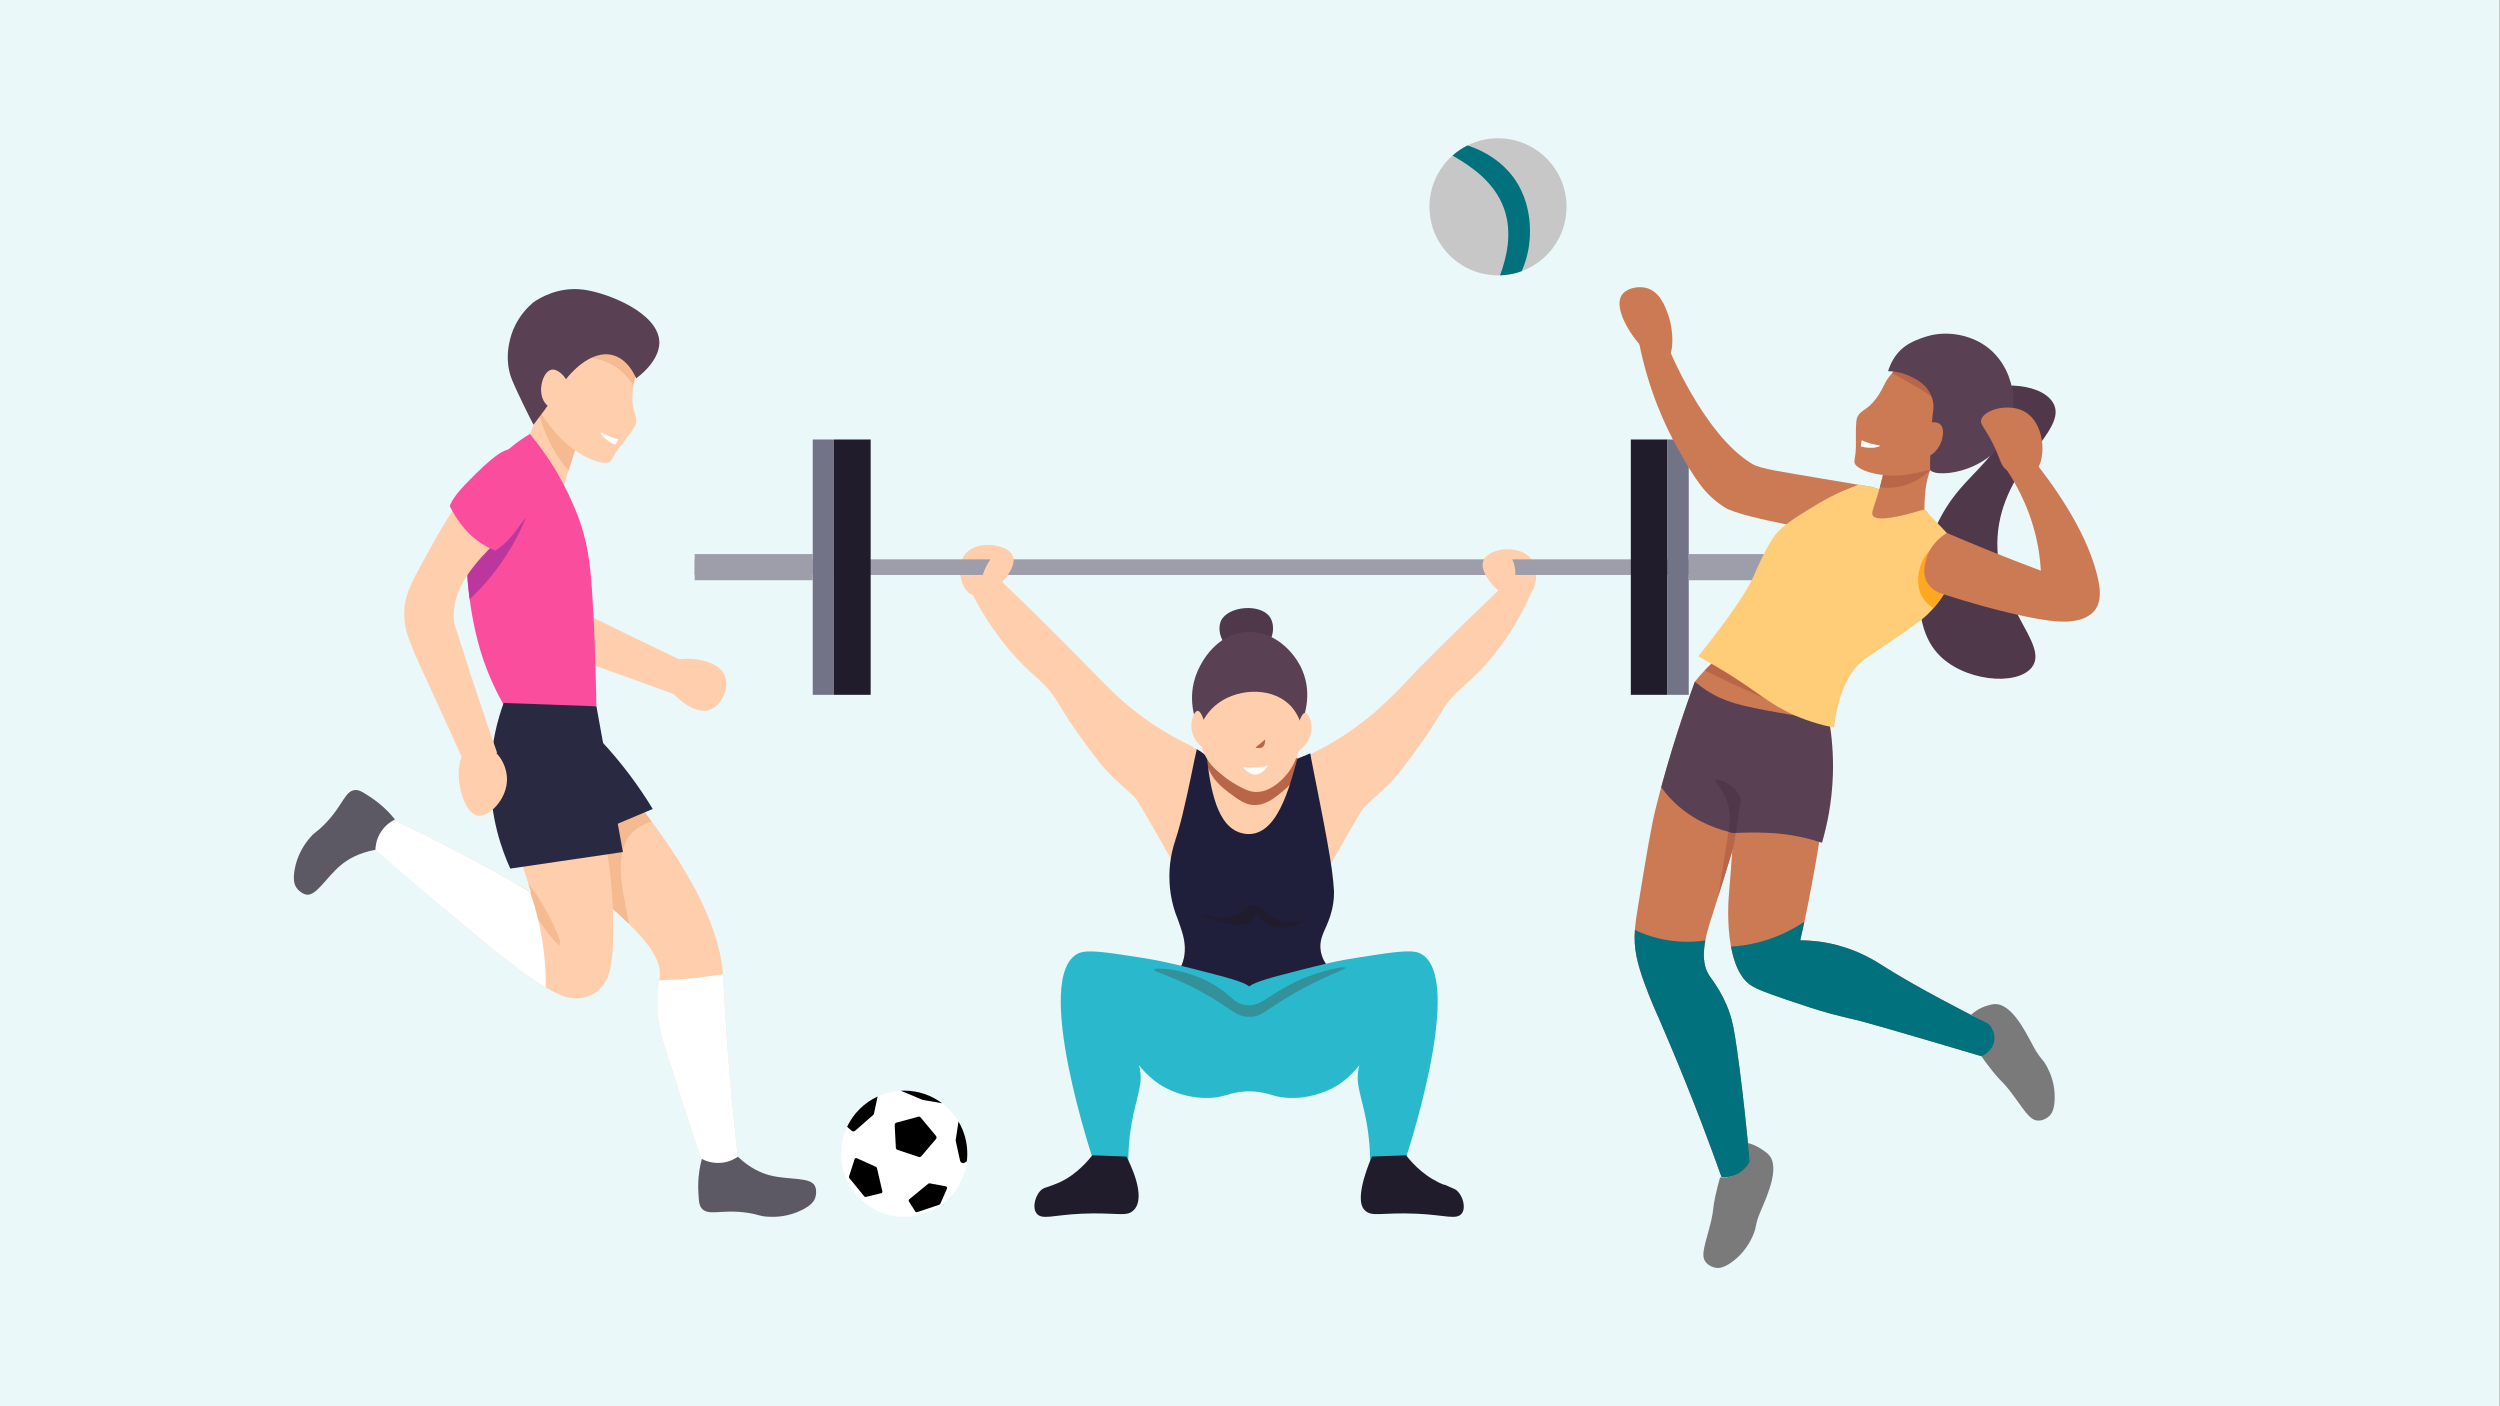 <?xml version="1.0" encoding="UTF-8"?>
<svg xmlns="http://www.w3.org/2000/svg" xmlns:xlink="http://www.w3.org/1999/xlink" id="Ebene_1" viewBox="0 0 1280 720">
  <rect x="0" y="0" width="1280" height="720" fill="#333333" stroke="none"/>
  <defs>
    <clipPath id="clippath">
      <rect width="1279.88" height="720" style="fill:none;"></rect>
    </clipPath>
  </defs>
  <g style="clip-path:url(#clippath);">
    <polygon points="-.12 0 -.12 720 1279.88 720 1279.88 0 -.12 0 -.12 0" style="fill:#eaf8fa;"></polygon>
  </g>
  <path d="M251.99,394.36c8.85,15.62,17.67,26.85,23.76,33.9,3.26,3.78,6.6,7.38,9.99,10.82,4.46,4.56,8.97,8.85,13.36,12.92,8.36,7.7,16.31,14.59,22.83,20.98,4.9,4.8,8.97,9.29,11.77,13.67,3.14,4.88,4.7,9.57,4.05,14.26-.03.29-.1.61-.15.98-.37,2.36-1.07,6.53-1.12,12.45-.07,9.36,3.53,20.44,3.53,20.44,3.27,10.06,10.09,31.95,19.64,60.88,3.36-.05,6.83-.05,10.41.05,2.81.07,5.54.17,8.23.32-1.39-11.45-3.38-29.36-5.17-51.39-1.92-24.05-2.58-40.53-2.8-44.4-.03-.53-.07-1.05-.12-1.59-1.44-17.25-9.75-42.01-36.56-78.1-1.39-1.88-2.83-3.78-4.32-5.73-1.43-1.83-2.88-3.7-4.41-5.6h-.02c-5.78-7.28-12.28-14.96-19.55-23.1-2.71-3.02-5.53-6.11-8.45-9.24-.39.15-.78.31-1.17.46-.14.05-.29.1-.42.17-14.45,5.6-28.85,11.21-43.3,16.84h0Z" style="fill:#ffcfad;"></path>
  <path d="M336.47,514.34c-.07,9.36,3.53,20.44,3.53,20.44,3.27,10.06,10.09,31.95,19.64,60.88,3.36-.05,6.83-.05,10.41.05,2.81.07,5.54.17,8.23.32-1.39-11.45-3.38-29.36-5.17-51.39-1.92-24.05-2.58-40.53-2.8-44.4-.03-.53-.07-1.05-.12-1.59-5.06.93-10.57,1.73-16.48,2.31-5.72.56-11.11.84-16.11.93-.28,1.62-1.06,3.63-1.12,12.45h0Z" style="fill:#fff;"></path>
  <path d="M382.76,620.96c5.82.86,5.69,1.74,10.64,2.01,3.16.18,10.11.2,17.46-3.59,4.87-2.52,5.99-4.68,6.41-5.76.73-1.87.84-4.29.09-6.1-.02-.12-.06-.21-.1-.28-2.26-4.72-13.24-2.98-22.9-5.43-4.15-1.05-10.08-3.43-16.58-9.56-1.37.95-4.15,2.6-8.04,3.06-5.06.6-8.94-1.16-10.41-1.93-1.02,3.88-2.18,9.89-1.77,17.14.09,1.59.17,2.9.28,3.99.19,1.81.51,2.99,1.22,3.93,3.41,4.51,10.03.5,23.71,2.52h0Z" style="fill:#5d5964;"></path>
  <path d="M245.09,262.14c2.14,12.34,5.69,23.89,6.86,27.64,5.11,16.52,6.89,25.02,13.56,32.22,5.85,6.32,11.69,8.99,28.35,14.97,3.96,1.42,8.52,3.04,13.84,4.94,8.13,2.9,21.05,7.53,37.34,13.52.4.16.8.3,1.2.45,1.54-5.63,3.07-11.24,4.61-16.85-1.02-.47-2.06-.97-3.16-1.48-11.96-5.66-28.58-13.64-48.78-23.76-.37-.18-.75-.37-1.12-.55-9.09-4.55-9.73-4.93-10.87-5.87-24.59-20.29-4.54-68.15-21.04-80.35-2.9,2.3-5.69,4.96-8.04,8.01-6.79,8.79-10.2,17.49-12.76,27.11h0Z" style="fill:#ffcfad;"></path>
  <polygon points="269.76 225.95 286.71 254.78 291.09 240.94 296.89 222.56 278.24 205.6 277.08 208.38 269.76 225.95 269.76 225.95" style="fill:#ffcfad;"></polygon>
  <path d="M275.75,210.78c.9,3.8,2.28,8.25,4.44,13.04,3.37,7.45,7.48,13.13,10.9,17.12l5.8-18.38-18.65-16.96c-.83,1.73-1.66,3.46-2.49,5.18h0Z" style="fill:#f5ba8f;"></path>
  <path d="M263.71,178.66c-1.08,9.62,2.09,18.26,4,20.18.15.13.91.84,1.85,1.95,1.09,1.3,2.03,2.72,3.53,5.03,1.51,2.35,3.44,5.34,5.75,8.51.01.01.02.03.03.05.33.47.68.95,1.03,1.43,2.01,2.7,4.25,5.46,6.7,8.02,1.26,1.33,2.56,2.61,3.94,3.78,3.2,2.77,6.55,4.93,9.66,6.47,2.24,1.11,4.35,1.9,6.18,2.37,1.19.3,2.26.48,3.18.5.87.04,1.6-.05,2.18-.26.4-.14.7-.33.94-.58.05-.06.18.1,1.72-2.81.48-.92,1.25-2.18,2.58-4.01.59-.78.71-.9,2.02-2.57,5.95-7.62,6.54-9.08,6.74-10.53.29-2.06-.37-3.42-.91-5.19-1.03-3.35-1.19-6.55-.98-9.36.23-3.48.99-6.37,1.25-8.23.25-1.75.24-4.02.02-6.59-.03-.33-.07-.66-.12-.99-.34-3.09-1.02-6.6-2.1-10.15-2.32-7.74-6.46-15.77-12.75-20.77-.48-.17-.92-.29-1.38-.42-1.04-.88-2.12-1.71-3.28-2.48,0,0-.01-.03-.04-.03-1.05-.48-2.14-.89-3.26-1.22-8.45-2.41-18.39.35-26.04,6.26-6.3,5.66-10.89,13.47-12.44,21.66h0Z" style="fill:#ffcfad;"></path>
  <path d="M315.04,227.65c-4.75-1.79-7.86-5.62-7.56-6.13.29-.51,3.76,2.38,9.13,3.33-.45.98-.98,1.92-1.57,2.8h0Z" style="fill:#fff;"></path>
  <path d="M292.93,182.82c.14,1,11.01-1.57,20.92,4.13,4.9,2.82,8.1,6.8,10.18,10.18.64-1.5.94-2.8,1.08-3.72,0,0,.31-1.83.1-5.47-.03-.54-.07-.92-.08-1.12-.03-.33-.07-.66-.12-.99-.34-3.09-1.02-6.6-2.1-10.15-23.92,4.53-30.08,6.39-29.97,7.15h0Z" style="fill:#f5ba8f;"></path>
  <path d="M273.15,217.47c1.69-2.23,3.39-4.49,5.09-6.78,3-4.05,5.9-8.08,8.71-12.06.64-1.23,1.66-2.98,3.16-4.89,1.19-1.51,12.13-15.07,23.74-11.87,7.42,2.04,10.99,9.78,11.87,11.87,11.91-9.02,11.93-17.05,11.87-18.66-.52-14.88-25.97-24.84-38-26.66-.22-.03-.54-.08-.96-.13-12.95-1.68-22.73,4.54-25.48,6.44-2.84,2.39-7.24,6.78-10.17,13.57-.92,2.12-5.09,12.49-1.7,23.74.79,2.63,2.73,6.86,6.78,15.26,2.05,4.26,3.83,7.76,5.09,10.17h0Z" style="fill:#594052;"></path>
  <path d="M291.16,197.01c-1.41-4.36-5.79-8.49-8.98-7.7-4.38,1.09-7.37,11.65-3,17.18,1.73,2.2,5.1,4.19,7.97,3.27,4.07-1.31,5.55-7.99,4.01-12.75h0Z" style="fill:#ffcfad;"></path>
  <path d="M238.99,286.65c.05,2.32.14,4.7.24,7.14,0,0,.19,5.21,1.24,13.06,1.27,9.57,3.78,23.01,8.72,35.67,3.97,10.17,8.45,18.32,12.09,24.2l44.09-5.09s-.15-9.01-.53-21.57c-.22-7.52-.52-16.89-.9-23.71-1.25-22.45-1.91-34.34-6.99-49.26,0,0-5.46-16.03-15.33-30.95-3.78-5.71-7.14-9.97-7.14-9.97-1.92-2.49-3.15-3.99-3.15-3.99,0,0-12.28,6.87-21.05,18.4-2.24,2.95-4.27,6.22-5.78,9.77-4.38,10.21-5.51,19.48-5.58,29.44-.03,2.24,0,4.53.07,6.87h0Z" style="fill:#fb4d9d;"></path>
  <path d="M299.09,451.99c8.36,7.7,16.31,14.59,22.83,20.98-1.58-12.12-9.5-35.68,2.1-46.91,2.88-2.78,6.48-4.33,9.6-5.51-1.39-1.88-2.83-3.78-4.32-5.73-1.42-1.83-2.88-3.7-4.41-5.6h-.02c-10.46,1.15-18.96,10.67-22.89,18.54-4.71,9.39-4.02,18.62-2.88,24.23h0Z" style="fill:#f5ba8f;"></path>
  <path d="M186.78,430.5c18.69,15.28,34,28.27,46.33,39.48,18.28,15.37,35.65,29.39,45.42,35.11.3.17.59.34.86.49,1.19.66,2.43,1.34,3.7,2.03,3.02,1.65,8.84,4.65,15.5,3.26,0,0,3.63-.73,6.78-3.02,8.04-5.85,9.01-17.67,8.48-39.38-.34-13.67-1.98-32.78-7.89-55.42-14.74,4.31-29.48,8.62-44.21,12.92,2.9,8.75,5.8,17.5,8.72,26.25.25.8.53,1.58.78,2.37.27.81.54,1.63.81,2.44-.24-.14-.48-.27-.71-.41-2.14-1.26-4.27-2.49-6.43-3.73-22.84-13.11-45.58-24.83-68.09-35.31-1.92,2.05-3.92,4.38-5.92,7-1.54,2.04-2.92,4-4.14,5.9h0Z" style="fill:#ffcfad;"></path>
  <path d="M295.19,376.88l.09.63,6.7,50.25c10.74-4.52,21.48-9.05,32.22-13.57-6.91-11.36-15.76-23.58-27.13-35.61-2.83-3-5.66-5.82-8.48-8.48-1.13,2.26-2.26,4.52-3.39,6.78h0Z" style="fill:#292942;"></path>
  <path d="M257.88,359.93c-3.1,8.5-6.65,21.38-6.78,37.31-.18,21.52,5.95,38.22,10.17,47.48,19.22-2.83,38.44-5.65,57.66-8.48-4.52-24.87-9.04-49.74-13.57-74.62-15.83-.56-31.66-1.13-47.49-1.7h0Z" style="fill:#292942;"></path>
  <path d="M264.92,452.89c1.63,3.15,3.44,6.43,4.83,8.78,6.58,11.24,15.55,22.89,16.96,22.05,1.02-.61-2-7.7-5.11-13.79-.58-1.1-1.14-2.17-1.68-3.17-1.48-2.7-3.07-5.31-4.66-7.75-1.61-2.46-3.24-4.76-4.8-6.8.53,1.61,1.07,3.21,1.59,4.82-2.12-1.27-4.49-2.66-7.14-4.14h0Z" style="fill:#f5ba8f;"></path>
  <path d="M338.85,341.64c2.93-6.37,28.28-6.46,32.42,4.64,2.23,5.96-1.78,14.89-7.68,17.09-10.95,4.07-27.7-15.31-24.74-21.72h0Z" style="fill:#ffcfad;"></path>
  <path d="M238.99,286.65c.05,2.32.14,4.7.24,7.14,0,0,.19,5.21,1.24,13.06,6.77-6.37,14.75-15.31,21.67-27.27,3-5.18,5.36-10.17,7.23-14.78-10.13,7.28-20.25,14.57-30.38,21.85h0Z" style="fill:#bc379d;"></path>
  <path d="M264.67,234.43c-17.08-4.01-39.98,38.21-44.09,45.79-8.25,15.22-13.08,22.43-13.57,32.22-.53,10.64,2.94,17.37,15.26,44.09,3.69,8.01,9.62,20.93,16.96,37.31,5.09-2.83,10.17-5.65,15.26-8.48-4.47-12.86-10.96-31.95-18.66-55.96-3.1-9.67-3.27-10.39-3.39-11.87-2.76-32.65,48.27-51.94,42.4-72.92-1.42-5.06-5.84-9.16-10.18-10.18h0Z" style="fill:#ffcfad;"></path>
  <path d="M247.71,381.97c7.07,1.39,11.82,9.7,11.87,16.96.08,10.43-9.53,19.88-15.26,18.66-8.3-1.78-13.73-27.07-5.09-33.92,3.33-2.64,7.86-1.82,8.48-1.7h0Z" style="fill:#ffcfad;"></path>
  <path d="M186.78,430.5c13.01,10.97,30.03,25.76,46.33,39.48,18.28,15.37,35.65,29.39,45.42,35.11.3.17.59.34.86.49.08-5.79-.19-12.3-1.07-19.37-1.45-11.63-4.16-21.59-6.97-29.57-2.14-1.26-4.27-2.49-6.43-3.73-22.84-13.11-45.58-24.83-68.09-35.31-1.92,2.05-3.92,4.38-5.92,7-1.54,2.04-2.92,4-4.14,5.9h0Z" style="fill:#fff;"></path>
  <path d="M166.14,422.11c-4.13,4.18-4.77,3.56-7.92,7.38-2.02,2.43-6.15,8.03-7.45,16.2-.85,5.42.23,7.6.85,8.57,1.07,1.7,2.96,3.22,4.86,3.69.1.05.2.07.29.09,5.15.97,10.24-8.91,17.93-15.25,3.31-2.72,8.73-6.09,17.52-7.7.05-1.66.36-4.88,2.29-8.29,2.51-4.44,6.23-6.51,7.72-7.25-2.52-3.12-6.69-7.61-12.77-11.58-1.34-.87-2.43-1.58-3.38-2.14-1.57-.91-2.71-1.35-3.89-1.35-5.66.08-6.35,7.79-16.06,17.62h0Z" style="fill:#5d5964;"></path>
  <path d="M272.02,232.71c7.64,5.73,5.74,18.04,5.59,18.92-.44,2.62-1.11,3.74-14.19,21.07-4.48,5.93-9.75,9.22-9.75,9.22,0,0-6.43-2.24-12.17-7.5-7.4-6.78-11.24-15.35-11.24-15.35,0,0,1.1-3.91,7.8-10.88,16.09-16.74,20.25-17.84,23.08-18.13,1.41-.15,6.6-.56,10.88,2.65h0Z" style="fill:#fb4d9d;"></path>
  <path d="M430.64,590.72c0,17.85,14.47,32.32,32.32,32.32,16.54,0,30.17-12.42,32.08-28.44.15-1.27.23-2.56.23-3.87,0-6.03-1.65-11.66-4.52-16.49h0c-2.17-3.65-5.03-6.83-8.41-9.36-5.4-4.06-12.11-6.46-19.39-6.46-.58,0-1.16.02-1.74.04-4.22.23-8.22,1.26-11.86,2.95-6.85,3.18-12.4,8.68-15.62,15.5-1.99,4.19-3.1,8.87-3.1,13.82h0Z" style="fill:#fff;"></path>
  <path d="M479.25,581.62l-7.87-9.48c-.3-.36-.77-.51-1.22-.39l-11.21,3.05c-.54.15-.9.64-.87,1.2l.6,11.65c.02.48.34.9.8,1.06l10.93,3.66c.46.15.96.01,1.27-.35l7.55-8.87c.37-.44.38-1.08,0-1.52h0Z"></path>
  <path d="M489.35,584.26l2.21,9.99c.24,1.08,1.47,1.59,2.4,1.01l1.07-.67c.15-1.27.23-2.56.23-3.87,0-6.03-1.65-11.66-4.52-16.49-.48,3.15-.94,6.3-1.42,9.45-.03.19-.02.39.02.58h0Z"></path>
  <path d="M461.21,558.45l11,4.62c.14.06.28.1.42.12l9.71,1.67c-5.4-4.06-12.11-6.46-19.39-6.46-.58,0-1.16.02-1.74.04h0Z"></path>
  <path d="M433.73,576.9l2.3,2.06c.51.45,1.27.46,1.78,0l9.23-8.06c.22-.19.37-.45.43-.73l1.87-8.77c-6.85,3.18-12.4,8.68-15.62,15.5h0Z"></path>
  <path d="M438.63,592.97l9.92,4.48c.22.1.38.3.44.53l2.78,12c.1.42-.16.83-.57.93l-7.9,1.92c-.29.07-.6-.03-.79-.26l-7.69-9.45c-.17-.21-.22-.48-.14-.73l2.9-8.94c.14-.44.64-.66,1.06-.47h0Z"></path>
  <path d="M484.16,607.38l-8.15-1.51c-.26-.05-.53.02-.73.19l-9.71,7.94c-.35.29-.43.79-.19,1.18l3.21,5.05c.22.35.65.5,1.05.37l11.26-3.78c.24-.08.44-.26.54-.49l3.39-7.71c.23-.53-.09-1.14-.66-1.25h0Z"></path>
  <path d="M688.03,505.87c-1.07,8.89-28.93,12.06-32.67,12.51-26.63,3.04-57.78-1.23-59.14-10.45-.66-4.73,7.16-6.58,9.75-16.67,2.06-8.11-.99-14.73-2.8-20.17,0,0-3.95-11.98-2.76-29.75.21-3.46.62-7.16,1.36-11.07v-.04c.16-1.19.41-2.43.7-3.66.66-3.09,1.65-6.17,2.92-9.22,3.13-7.7,7.94-15.14,13.58-21.4.21-.21.37-.41.58-.62.66-.7,1.32-1.4,1.98-2.06,2.63-2.63,5.43-4.98,8.23-7,7.7-5.39,15.84-8.07,22.8-6.34,2.55.66,4.9,1.89,6.96,3.58,1.73,1.36,3.25,3.05,4.69,4.98v.04c.29.33.54.66.74.99.74,1.07,1.44,2.18,2.06,3.38,1.93,3.42,3.58,7.28,5.02,11.36t.04.08c3.33,9.51,5.6,20.29,7.61,29.88.9,4.2,1.69,7.94,2.26,11.44.66,3.87,1.07,7.37,1.07,10.82.04,4.16-.53,8.19-1.93,12.51-2.43,7.45-6.01,11.36-4.86,18.07,1.77,10.54,12.51,13.13,11.81,18.81h0Z" style="fill:#ffcfad;"></path>
  <path d="M621.81,409.16c-1.65,6.58-4.36,12.14-7.28,16.75-6.34,9.96-13.79,15.23-14.12,15.43-.04,0-4.32-7.61-8.76-15.43-4.32-7.53-8.81-15.31-9.88-16.71-3-3.87-12.55-10.37-20.17-20.49-7.28-9.67-12.43-16.54-18.23-26.13-1.85-3.05-3.17-5.56-5.93-8.85-6.42-7.78-12.96-10.58-24.69-25.93-7.2-9.42-11.93-17.82-14.61-22.96l9.75-11.81s19.75,18.36,50.78,50.08c9.42,9.67,14.24,14.57,22.22,20.86,15.02,11.77,25.18,15.68,31.85,19.63,2.02,1.15,3.66,2.35,5.1,3.75,1.4,1.4,2.51,3.05,3.42,5.14.12.25.21.49.25.78,1.85,4.82,1.69,10.33.29,15.89h0Z" style="fill:#ffcfad;"></path>
  <path d="M783.91,303.73c-5.86,13.34-12.3,22.82-17.03,28.93-4.06,5.25-6.22,7.74-9.44,11.06-6.29,6.48-10.83,9.46-15.29,14.86-2.76,3.33-4.07,5.8-5.89,8.85-5.8,9.59-10.99,16.46-18.23,26.13-7.61,10.16-17.2,16.63-20.17,20.54-.82,1.11-3.79,6.09-7.08,11.81-5.27,9.18-11.52,20.29-11.56,20.29-.37-.21-10.21-7.16-16.91-20.29-1.81-3.5-3.37-7.49-4.49-11.89-1.4-5.56-1.56-11.07.29-15.88.04-.29.12-.54.25-.78.9-2.1,2.02-3.74,3.41-5.14,1.44-1.4,3.09-2.59,5.1-3.74,6.67-3.95,16.83-7.86,31.85-19.63,2.05-1.62,3.89-3.14,5.66-4.68,8.91-7.76,15.7-15.23,16.57-16.18,5.46-6.02,18.76-19.44,50.78-50.08,4.06,1.95,8.11,3.9,12.17,5.85h0Z" style="fill:#ffcfad;"></path>
  <path d="M667,392.9c-3.46,6.18-7.55,10.08-10.29,12.31-4.4,3.57-8.86,7.19-14.78,6.96-4.35-.17-7.3-2.34-12.87-6.43-6.41-4.72-8.75-8.92-9.51-10.41-1.32-2.58-2.85-5.87-1.69-7.98,1.15-2.1,4.53-1.36,11.89-1.07,2.84.16,6.3.21,10.41,0,8.56-.41,14.86-1.69,19.34-2.76,1.73,1.36,3.25,3.05,4.69,4.98v.04c.29.33.54.66.74.99.74,1.07,1.44,2.18,2.06,3.38h0Z" style="fill:#b86647;"></path>
  <path d="M688.02,505.84c-.95,7.82-22.72,11.23-30.41,12.22-1.03.12-1.81.25-2.26.29-1.23.16-2.51.29-3.79.37-7.08.62-14.36.74-21.23.41-3.38-.12-6.63-.41-9.71-.78-13.5-1.65-23.62-5.27-24.4-10.45-.37-2.72,2.06-4.49,4.65-7.41,1.4-1.56,2.84-3.46,3.95-5.97.16-.29.29-.62.41-.95.29-.74.53-1.52.74-2.35.21-.74.33-1.48.45-2.22.82-5.76-.74-10.74-2.22-15.02-.37-1.03-.7-1.98-1.03-2.92-1.77-4.24-3.91-10.82-4.36-19.1-.53-9.51,1.4-17.12,2.96-21.73v-.04c.82-2.47,1.69-5.39,2.63-9.01.33-1.32.66-2.59.99-3.87,3.7-15.14,5.76-27.12,7.37-33.74,2.02,1.15,3.66,2.35,5.1,3.74.29,2.59.66,5.52,1.11,8.6.66,4.32,1.52,8.93,2.84,13.21,2.3,7.74,6.01,14.53,12.39,16.95.86.33,3.99,1.48,7.82.7,7.7-1.61,12.76-10.04,16.38-19.47,2.22-5.64,3.87-11.65,5.27-16.71v-.04c.16-.7.37-1.4.54-2.06v-.04l6.67-2.72c.29,3.04,9.09,44.32,11.07,59.88.49,3.7.82,7.33,1.07,10.82.04,4.16-.53,8.19-1.93,12.51-.57,1.85-1.27,3.46-1.89,4.94-2.02,4.61-3.83,8.06-2.96,13.13.08.49.16.95.33,1.4.08.37.16.74.33,1.11.45,1.48,1.15,2.76,1.93,3.91,1.28,1.89,2.8,3.46,4.28,4.85,2.8,2.63,5.27,4.69,4.94,7.53h0Z" style="fill:#1f1f3b;"></path>
  <path d="M719.02,595.31c-5.84.25-11.69.49-17.53.74.04-3.29-.04-8.6-.86-15.1-1.4-11.44-4.08-18.64-5.1-24.86-.25-1.48-.41-2.88-.41-4.28v-.04c0-1.6.17-3.21.54-4.9.08-.45.21-.95.37-1.44-.45.58-.95,1.15-1.48,1.69-.82.99-1.73,1.97-2.76,2.92l-.04.04c-1.85,1.85-3.95,3.62-6.26,5.14-8.23,5.35-22.26,9.3-34.53,5.35-2.8-.91-5.64-1.48-8.52-1.69-.82-.08-1.61-.12-2.39-.12-3.99-.04-7.98.58-11.85,1.81-2.59.82-5.27,1.32-7.94,1.52h-.62c-8.07.45-16.13-1.69-22.26-4.82-1.4-.66-2.59-1.36-3.66-2.06-.7-.49-1.36-.99-2.02-1.48-.58-.37-1.15-.82-1.69-1.32-1.03-.86-1.69-1.48-1.69-1.48-1.93-1.77-3.66-3.66-5.19-5.51.21.66.37,1.32.49,1.98.99,4.86.04,9.3-1.4,15.02-1.19,4.86-2.76,10.7-3.7,18.52-.78,6.5-.86,11.81-.86,15.1-5.8-.25-11.65-.49-17.49-.74,0,0-32.3-95.56-8.03-107.2.08-.04.21-.08.29-.12,4.53-1.89,13.74-.49,31.81,2.34,3.7.58,7.04,1.19,10.33,1.85,5.27,1.07,10.41,2.39,16.87,3.99.86.25,1.77.45,2.68.7,1.77.45,3.46.87,5.02,1.28,4.69,1.19,8.52,2.22,11.61,3.17,4.28,1.28,7.12,2.43,8.85,3.7,1.69-1.24,4.45-2.35,8.6-3.62,4.12-1.27,9.63-2.67,16.83-4.53,2.63-.66,5.06-1.27,7.32-1.85,6.05-1.52,11.07-2.67,16.71-3.7,1.89-.33,3.83-.66,5.89-.99,17.61-2.76,26.83-4.2,31.48-2.47h.04c.21.08.37.17.58.25,24.28,11.65-8.02,107.2-8.02,107.2h0Z" style="fill:#29b8cc;"></path>
  <path d="M646.87,405.01c-2.2.58-4.23.47-4.23.47-2.22-.12-3.92-.79-5.78-1.67-5.36-2.53-8.9-5.27-8.9-5.27-3.23-2.5-7.1-5.37-9.8-9.72-4.33-7.02-4.28-14.12-4.17-20.08.17-8.25.33-17.11,5.77-24.03,8.76-11.17,27.74-13.03,38.76-9,3.48,1.26,6.18,3.11,7.48,5.43,1.54,2.69.49,5.04.04,11.97-.14,2.15-.1,4.7-.1,9.79,0,9.18.46,9.5.29,12.81-.2,4.13-1.15,12.51-6.72,19.88-3.96,5.24-8.97,8.47-12.64,9.43h0Z" style="fill:#ffcfad;"></path>
  <path d="M636.42,392.8s2.57.45,7.05.08c3.76-.31,5.73-.83,5.73-.83,0,0-2.51,4.34-6.26,4.52-3.65.17-6.53-3.77-6.53-3.77h0Z" style="fill:#fff;"></path>
  <path d="M647.73,378.62s.3,2.97-1.51,4.06c-1.29.78-3.42.06-3.42.06l4.92-4.12h0Z" style="fill:#b86647;"></path>
  <path d="M637.44,331.63c-6.43.36-7.11.3-8-.15-4.14-2.09-6.36-9.21-4.26-13.67,3.57-7.58,20.25-8.97,25.04-1.83,2.81,4.2,1.71,11.62-2.09,14.35-.77.55-1.49.79-10.69,1.3h0Z" style="fill:#4f384a;"></path>
  <path d="M666.1,370.7c-.82-2.63-2.56-6.9-6.44-10.42-9.77-8.84-27.38-7.75-37.61,1.09-4.74,4.1-6.99,9.07-8.06,12.18-1.41-3.02-6.06-13.86-2.14-26.37,3.02-9.64,11.97-22.91,26.59-23.65,13.39-.68,23.87,9.54,28.2,19.33,5.86,13.26.43,25.74-.53,27.85h0Z" style="fill:#594052;"></path>
  <path d="M617.88,374.14c-.78-3.12-2.56-10.24-4.7-10.17-1.75.06-3.72,4.98-3.13,9.39.84,6.32,6.87,11.34,8.61,10.43,1.45-.75.19-5.76-.78-9.65h0Z" style="fill:#ffcfad;"></path>
  <path d="M663.56,375.19c.78-3.12,2.56-10.24,4.7-10.17,1.75.05,3.72,4.98,3.13,9.39-.84,6.32-6.87,11.34-8.61,10.43-1.45-.75-.19-5.76.78-9.65h0Z" style="fill:#ffcfad;"></path>
  <path d="M576.73,592.15l-17.5-.64s-5.37,7.37-13.36,12.09c-3.26,1.92-6.54,3.04-6.54,3.04-3.86,1.54-4.45,1.34-5.64,2.18-3.5,2.48-5.32,9.1-3.09,12.28,2.67,3.8,8.56.94,23.22.32,16.19-.69,21.43,1.23,24.99-.6.75-.39,1.18-.75,1.73-1.31,6.68-6.81-2.28-24.42-3.82-27.36h0Z" style="fill:#211c2b;"></path>
  <path d="M702.43,592.15l17.5-.64s5.37,7.37,13.36,12.09c5.48,3.23,6.54,3.04,6.54,3.04,4.72,2.12,5.16,2.15,6.01,2.87,3.11,2.66,4.77,8.61,2.73,11.59-2.6,3.79-8.66.94-23.22.32-18.97-.81-22.9,1.97-26.72-1.91-5.92-6.01,3.82-27.36,3.82-27.36h0Z" style="fill:#211c2b;"></path>
  <path d="M510.64,300.17c-.33.29-.7.62-1.19.99-2.59,2.02-7.24,5.14-11.28,3.66-6.13-2.22-9.1-14.28-4.24-20.82,4.24-5.64,13.46-6.05,19.42-3.62,2.43.99,4.32,2.43,5.1,4.16,2.22,4.86-3.7,12.22-7.82,15.64h0Z" style="fill:#ffcfad;"></path>
  <path d="M779.91,307.13c-4.48,1.65-9.63-2.3-12.02-4.24-.21-.17-.37-.29-.49-.41-4.07-3.42-10.04-10.78-7.82-15.64,1.4-3.13,6.21-5.27,11.36-5.55,4.94-.29,10.25,1.15,13.17,5.02,4.9,6.54,1.89,18.56-4.2,20.82h0Z" style="fill:#ffcfad;"></path>
  <polygon points="925.09 294.39 355.67 294.39 355.67 286.38 925.09 286.38 925.09 294.39 925.09 294.39" style="fill:#9e9eab;"></polygon>
  <polygon points="445.78 355.75 427 355.75 427 225.02 445.78 225.02 445.78 355.75 445.78 355.75" style="fill:#211c2b;"></polygon>
  <polygon points="427 355.75 416.12 355.75 416.12 225.02 427 225.02 427 355.75 427 355.75" style="fill:#737387;"></polygon>
  <polygon points="834.98 355.75 853.76 355.75 853.76 225.02 834.98 225.02 834.98 355.75 834.98 355.75" style="fill:#211c2b;"></polygon>
  <polygon points="853.76 355.75 864.64 355.75 864.64 225.02 853.76 225.02 853.76 355.75 853.76 355.75" style="fill:#737387;"></polygon>
  <polygon points="416.12 297.08 355.67 297.08 355.67 283.69 416.12 283.69 416.12 297.08 416.12 297.08" style="fill:#9e9eab;"></polygon>
  <polygon points="925.09 297.08 864.64 297.08 864.64 283.69 925.09 283.69 925.09 297.08 925.09 297.08" style="fill:#9e9eab;"></polygon>
  <path d="M510.64,300.17c-.33.29-.7.62-1.19.99-3.47,2.04-5.07,1.94-5.89,1.35-2.78-1.99-.38-12.55,6.01-19.05,1.4-1.42,2.76-2.42,3.79-3.09,2.43.99,4.32,2.43,5.1,4.16,2.22,4.86-3.7,12.22-7.82,15.64h0Z" style="fill:#ffcfad;"></path>
  <path d="M773.99,299.31c-1.4,1.81-3.58,3.05-6.09,3.58-.21-.17-.37-.29-.49-.41-4.07-3.42-10.04-10.78-7.82-15.64,1.4-3.13,6.21-5.27,11.36-5.55,4.57,4.82,6.71,13.25,3.05,18.02h0Z" style="fill:#ffcfad;"></path>
  <path d="M590.85,496.52c-.31,1.05,9.01,2.97,24,11.13,15.78,8.59,17.63,13.1,25.1,12.97,6.27-.11,7.6-3.34,21.85-11.58,16.26-9.4,27.45-12.68,27.13-13.56-.33-.91-12.68,1.12-25.73,7.3-14.22,6.73-17.35,12.75-25.33,11.82-6.37-.74-6.99-4.87-16.41-10.43-14.44-8.53-30.21-8.99-30.6-7.65h0Z" style="fill:#339199;"></path>
  <path d="M616.23,468.7c-.26,1.1,21.21,8.32,24.69,2.78.72-1.14.66-2.8,1.74-3.13,1.59-.48,3.19,2.7,5.56,4.52,6.43,4.94,18.55,0,18.43-1.04-.1-.86-8.22,2.11-15.65-2.43-4.49-2.74-5.52-6.27-9.04-6.26-2.94,0-3.94,2.46-7.3,4.52-8.18,5.01-18.26.28-18.43,1.04h0Z" style="fill:#211c2b;"></path>
  <path d="M1014.14,202.13c2.55-6.34,30.01-7.52,37,4.05,8.53,14.11-26.15,31.95-28.39,68.71-2.14,34.99,26.79,54.7,17.58,66.73-7.63,9.96-35.75,7.21-48.54-7.35-16.05-18.26-8.83-56.03,7.52-78.62,11-15.19,26.65-24.02,24.1-36.88-1.79-9.03-10.86-12.67-9.27-16.63h0Z" style="fill:#4f384a;"></path>
  <path d="M839.22,175.6c4.97,24.69,13.51,42.9,20.04,54.46,8.56,15.15,13.52,23.33,24,29.86,4.44,2.76,19.05,6.1,31.25,8.55,4.66.92,8.96,1.72,12.23,2.31,3.76.66,6.15,1.06,6.15,1.06,0,0,2.8.45,6.6.8,2.68.25,5.91.44,8.91.37,3.09-.08,8.58-.53,15.09-1.83,7.78-1.58,18.06-4.85,23.75-8.32l-1.94-2.04c-4.42-2.5-9.6-5.1-15.5-7.47-4-1.61-7.82-2.93-11.4-4.01-2.17-.36-4.46-.74-6.91-1.15-5.35-.88-11.36-1.88-18.07-3.05-20.93-3.62-31.77-4.93-36.28-7.62-24.99-14.9-43.21-60.2-43.21-60.2l-14.71-1.74h0Z" style="fill:#cc7a54;"></path>
  <path d="M886.28,484.68c1.42,7.69,4.13,15.15,9.26,19.13.26.22.55.42.55.42,1.61,1.15,5.18,3.11,18.64,7.63,8.78,2.96,14.78,4.98,21.47,6.84,4.13,1.14,7.64,1.99,10.01,2.55,1.6.37,2.81.63,2.96.66,3.86.84,21.8,5.95,65.26,18.85.24-.09,5.39-1.95,6.51-7.39,1.1-5.26-2.62-8.97-2.86-9.18-25.65-12.94-42.42-22.35-53.96-29.67-3.65-2.31-11.55-7.44-23.26-10.55-7.81-2.07-14.54-2.51-19.12-2.54.63-2.76,1.34-5.95,2.11-9.55,1.18-5.52,2.5-11.97,3.81-19.14.72-3.91,1.47-7.98,2.21-12.24,2.09-12.01,4.14-25.6,5.41-41.88.6-7.59,1.19-17.59,1.29-29.42,0-1.61.02-3.24,0-4.9-14.36-8.35-28.74-16.71-43.12-25.06-.43,6.01-.85,11.85-1.24,17.54-2.02,28.88-3.58,53.69-4.94,73.48-.77,11.43-1.48,21.18-2.17,29.11,0,0-1.12,12.93,1.15,25.3h0Z" style="fill:#cc7a54;"></path>
  <path d="M837.07,476.16c-.32,4.58-.14,8.74.81,13.48,1.68,8.36,5.81,18.44,8.07,23.99,1.25,3.06,1.37,3.07,4.13,9.48,3.12,7.23,7.72,18.02,13.11,31.41,2.99,7.43,5.71,14.4,8.15,20.77,4.25,11.15,7.65,20.5,10.11,27.41,1.4.11,4.45.13,7.78-1.51,4.02-1.99,5.95-5.19,6.61-6.38-.81-9.02-1.67-17.4-2.49-25.03-1.86-17.11-3.65-30.46-4.98-38.82-.84-5.31-2-11.91-5.79-19.49l-.15-.31c-3.09-6.11-5.93-9.7-7.1-11.43-2.67-3.92-3.38-8.78-2.75-14.53.12-1.18.3-2.41.55-3.68.61-3.25,1.56-6.75,2.78-10.47.76-2.38,2.09-6.55,3.78-11.9.81-2.59,1.7-5.47,2.66-8.55.94-3.09,1.96-6.39,3.01-9.83.77-2.51,1.54-5.07,2.33-7.7.24-.82.49-1.63.73-2.45,7.5-25.1,15.48-53.88,16.03-64.22.05-.49.19-2.5-.07-5.34-.1-1.12-.27-2.22-.49-3.27-.4-1.96-.97-3.77-1.64-5.46-2.71-6.77-7.1-11.35-8.78-13.07-1.75-1.79-4.43-4.23-8.18-6.53-1.45.98-3.09,2.18-4.85,3.59-2.37,1.88-4.98,4.16-7.61,6.91-1.7,1.74-3.4,3.67-5.06,5.8-8.75,24-15.29,45.78-19.92,64.35-2.47,9.88-4.61,22.85-8.88,48.8-.9,5.45-1.6,9.87-1.9,13.99h0Z" style="fill:#cc7a54;"></path>
  <path d="M879.69,459.14c.71-2.7,1.59-5.56,2.66-8.55.94-3.09,1.96-6.39,3.01-9.83.77-2.51,1.54-5.07,2.33-7.7.58-3.85,1.18-7.67,1.76-11.52-1.28.11-2.54.23-3.82.34-1.98,12.42-3.95,24.84-5.94,37.27h0Z" style="fill:#b86647;"></path>
  <path d="M850.53,403.05c1.48,2.06,3.2,4.17,5.2,6.24,9.61,10,21.1,14.5,29.29,16.61.88.24,1.72.43,2.52.62.37-.03.85-.05,1.38-.07.63-.03,1.36-.07,2.16-.08,6.85-.23,12.57-.06,14.97.08,11.48.59,20.73,3.03,26.81,5.03,2.61-8.92,5.12-20.75,5.58-34.8.33-10.59-.58-19.89-1.85-27.46-7.14-1.13-16.03-2.57-26.24-4.4-18.75-3.33-27.45-5.32-36.78-11.45-2.56-1.69-4.52-3.27-5.8-4.33-3.97,10.84-7.84,22.24-11.51,34.2-2.05,6.74-3.96,13.33-5.72,19.82h0Z" style="fill:#594052;"></path>
  <path d="M872.83,343.23l12.29,6.03,18.78,8.52,15.28,6.95-16.92-12.41-21.82-16c-2.37,1.88-4.98,4.16-7.61,6.91h0Z" style="fill:#b86647;"></path>
  <path d="M869.47,336.03c2.15,1.17,5.56,3.05,9.69,5.48,18.41,10.82,23.77,16.72,35.15,22.56,5.5,2.82,13.68,6.27,24.65,8.43,2.76-21.56,9.98-30.89,16.26-35.38,2.91-2.09,18.53-12.36,27.06-18.66.43-.31.98-.72,1.69-1.3,2.34-1.89,4.35-3.93,5.99-5.81,3.31-3.79,5.15-6.95,5.21-7.03,1.2-3.71,1.9-6.8,2.31-8.94.78-4.05,1.07-7.61,1.06-10.63.02-7.66-1.76-11.88-1.76-11.88l-9.54-9.99-1.94-2.04c-4.42-2.5-9.6-5.1-15.5-7.47-4.92-1.98-7.97-3.16-11.4-4.01-2.69-.66-4.97-1.04-6.6-1.27-.07.03-.18.07-.31.12-4.83,1.84-12.09,4.52-21.11,9.98-7,4.24-12.07,7.31-15.87,10.28-3.12,2.42-5.39,4.76-7.18,7.62-.94,1.48-4.35,7.2-7.72,14.88-.61,1.4-1.05,2.43-1.11,2.61-2.69,6.58-9.89,18.62-29.03,42.46h0Z" style="fill:#ffcc78;"></path>
  <path d="M984.39,305.99c1.23,1.96,3.24,4.05,5.58,5.35,3.31-3.79,5.15-6.95,5.21-7.03,1.2-3.71,1.9-6.8,2.31-8.94.78-4.05,1.07-7.61,1.06-10.63-2.4-2.8-5.26-4.49-7.68-4.13-6.37.94-12.13,16.28-6.48,25.38h0Z" style="fill:#ffa81f;"></path>
  <path d="M996.78,272.86c6.85,2.94,13.85,5.87,21,8.76,9.2,3.72,18.25,7.24,27.14,10.56-.18-3.3-.54-6.77-1.12-10.37-2.86-17.71-10.02-31.73-16.58-41.61,4.29-1.99,8.58-3.98,12.87-5.97,10.3,12.76,27.59,36.35,33.54,59.76,1.88,7.38,2.44,13.99-1.16,18.58-.2.25-.43.52-.73.82-5.41,5.4-14.48,4.99-18.28,4.77-9.6-.55-30.86-5.07-58.28-13.84-1.6-.44-6.04-1.88-8.43-6.04-2.65-4.6-1.13-9.97-.53-12.07,2.22-7.8,8.4-12,10.57-13.34h0Z" style="fill:#cc7a54;"></path>
  <path d="M967.01,225.6c0,.06-.03.14-.05.19-.01.1-.06.2-.07.31-.03.11-.06.25-.11.39-.07.35-.17.76-.29,1.24-.1.36-.19.76-.3,1.21-.1.37-.2.77-.31,1.23-.12.45-.23.93-.38,1.45,0,0,0,.02-.03.05-.31,1.36-.41,2.57-.45,3.44-.02.76,0,1.28.02,1.52.04.76-.06,1.67-.26,2.91-.47,2.77-.97,4.84-.97,4.84-.2.79-.48,1.93-.85,3.3-3.21,12.1-5.07,14.47-4.15,16.15,1.22,2.24,7.14,2.88,26.48-3.02.01-1.9.08-4.41.32-7.36.09-1.18.18-2.25.37-3.59.4-2.85,1.01-5.35,1.65-7.45,0,0,.2-.52.48-1.16.16-.36.35-.76.57-1.16l.03-.07c.21-.41.45-.8.7-1.16.77-1.19,1.66-2.17,2.54-3.02.13-.13.27-.24.42-.36.74-.67,1.5-1.22,2.18-1.73,2.11-1.55,2.98-2.54,3.02-3.22.23-3.85-28.95-9.08-30.57-4.93h0Z" style="fill:#cc7a54;"></path>
  <path d="M966.49,227.72c-.1.36-.19.76-.3,1.21-.1.37-.2.77-.31,1.23-.12.45-.23.93-.38,1.45,0,0,0,.02-.03.05-.31,1.36-.41,2.57-.45,3.44-.02.76,0,1.28.02,1.52.04.76-.06,1.67-.26,2.91-.47,2.77-.97,4.84-.97,4.84-.15.57-.29,1.14-.44,1.71-.29,1.15-.58,2.29-.87,3.43,2.77.35,7.6.59,13.16-1.17,7-2.22,11.2-6.36,12.1-7.27.4-.4.72-.75.93-1,.48-.61.87-1.2,1.6-2.02.89-1.04,1.86-1.7,2.6-2.09-.15-.16-.32-.33-.52-.5-4.21-3.8-15.26-8.54-25.89-7.76h0Z" style="fill:#b86647;"></path>
  <path d="M949.83,233.39c-.54,3.26-.34,3.22-.34,3.29.27,3.32,10.43,7.44,22.69,6.73,1.8-.11,3.6-.33,5.41-.61,8.29-1.29,16.4-4.17,21.64-6.07,2.6-.9,4.21-1.45,5.86-1.82,1.41-.3,2.45-.42,2.65-.43,3.51-.46,15.94-8.92,19.12-22.5,3.37-14.5-4.58-31.52-17.22-36.52-1.09-.41-2.19-.76-3.33-1.01-.03-.02-.05,0-.05,0-1.37-.09-2.74-.09-4.1-.02-.45-.18-.86-.36-1.34-.51-9.62.16-19.45,5.68-26.45,11.61-.89.76-1.76,1.53-2.55,2.3s-1.55,1.51-2.23,2.27c-.29.32-.58.64-.84.95-1.35,1.56-2.44,3-3.15,4.28-.84,1.47-1.85,3.87-3.47,6.44-1.6,2.6-3.82,5.39-7.01,7.65-1.51,1.08-2.84,1.76-3.87,3.56-.74,1.28-1.14,2.79-1.05,12.43.02,2.12.04,2.29.03,3.26-.06,2.25-.22,3.72-.4,4.72h0Z" style="fill:#cc7a54;"></path>
  <path d="M952.76,228.56c4.84,1.47,9.64.33,9.71-.26.08-.58-4.42-.4-9.25-2.91-.24,1.05-.39,2.11-.46,3.17h0Z" style="fill:#fff;"></path>
  <path d="M968.75,191.05c4.33,2.31,7.95,4.38,10.74,6.03,3.74,2.22,5.96,3.43,8.76,5.52,5.62,4.2,7.98,7.39,8.63,6.8,1.28-1.17-6.25-14.97-20.08-22.56-.74-.4-1.56-.84-2.43-1.31-.57.69-1.4,1.54-2.55,2.3-.79.76-1.55,1.51-2.23,2.27-.29.32-.58.64-.84.95h0Z" style="fill:#b86647;"></path>
  <path d="M1026.05,225.33c-4.49,7.33-11.58,11.94-18.45,14.47-4.53,1.69-8.96,2.47-12.46,2.53-3.51.09-6.08-.55-6.86-1.7-.4-.58.53-24.25,1.5-30.32.47-2.91-.02-5.86-1.59-8.97-2.47-4.88-7.1-7.18-9.63-8.44-4.58-2.28-8.92-2.8-11.87-2.86,1.02-3.26,3.29-8.65,8.29-12.44,3.66-2.77,8.31-4.32,10.14-4.93,0,0,2.04-.71,3.97-1.12,9.12-1.93,19.47.08,27.1,5.28,15.56,10.59,18.91,33.68,9.85,48.49h0Z" style="fill:#594052;"></path>
  <path d="M981.89,219.34c3.45-3.01,9.31-4.29,11.64-1.97,3.19,3.19.32,13.75-6.26,16.24-2.61.99-6.52.97-8.5-1.3-2.81-3.21-.65-9.68,3.12-12.97h0Z" style="fill:#cc7a54;"></path>
  <path d="M884.63,411.35c1.59,5.22,1.3,10.29.39,14.56.88.24,1.72.43,2.52.62.37-.03.85-.05,1.38-.07.25-2.61.56-5.46.98-8.5.95-6.99,1.47-6.76,1.33-8.17-.68-6.72-11.45-11.79-12.7-10.43-.91.98,3.86,4.6,6.11,12h0Z" style="fill:#4f384a;"></path>
  <path d="M1042.43,538.13c.55.89,1.15,1.74,1.15,1.74.21.31.46.64.73,1.01,1.58,2.09,2.4,2.62,4.02,5.8,1.39,2.7,4.1,8.79,3.64,16.72-.32,5.25-1.78,7.08-2.57,7.86-1.35,1.37-3.43,2.4-5.31,2.45-.06,0-.17.02-.29.02-4.77.26-7.8-6.25-15.04-15.59-3.38-4.35-4.04-4.1-8.33-9.4-2.57-3.18-4.58-5.96-5.99-7.97.99-.97,2.92-3.14,3.62-6.42,1.26-5.95-2.54-11.21-4.5-12.32-.16-.09-1.1-.6-2.47-1.39-.8-.47-1.46-.86-1.87-1.1,1.42-1.29,4.06-3.37,7.93-4.55,1.62-.49,3.35-1.05,5.18-.87,9.49.94,16.94,18.94,20.1,24.02h0Z" style="fill:#7a7a7a;"></path>
  <path d="M900.32,622.93c-.34.99-.63,1.98-.63,1.98-.1.36-.21.76-.32,1.21-.63,2.54-.54,3.51-1.99,6.77-1.23,2.77-4.26,8.72-10.71,13.34-4.29,3.05-6.62,3.06-7.73,2.94-1.92-.19-4.03-1.16-5.25-2.59-.04-.04-.12-.11-.2-.21-3.21-3.55-.04-10,2.67-21.5,1.26-5.35.65-5.72,2.08-12.39.86-4,1.75-7.31,2.44-9.67,1.38.16,4.28.3,7.27-1.23,5.28-2.69,6.36-9.08,6.75-11.24.38-2.1.35-3.88.26-5.1,1.85.49,4.61,1.46,7.48,3.47,1.4.98,2.97,2.02,3.93,3.48,5.24,7.98-4.08,25.08-6.04,30.73h0Z" style="fill:#7a7a7a;"></path>
  <path d="M1040.78,242.53c7.25-4.62,7.05-24.93-3.75-31.51-8.15-4.96-21.08-1.36-22.65,3.79-.76,2.48,1.64,3.63,6,12.36,4.25,8.54,3.67,10.89,6.97,13.47,3.62,2.84,9.74,4.24,13.43,1.89h0Z" style="fill:#cc7a54;"></path>
  <path d="M852.61,184.61c4.55-1.66,4.6-14.65,1.43-23.61-1.37-3.87-4.19-11.84-11.2-13.6-4.41-1.11-10.52.24-12.69,4.01-5.63,9.77,15.12,35.86,22.45,33.2h0Z" style="fill:#cc7a54;"></path>
  <path d="M886.28,484.68c1.42,7.69,4.13,15.15,9.26,19.13.26.22.55.42.55.42,1.61,1.15,5.18,3.11,18.64,7.63,8.78,2.96,14.78,4.98,21.47,6.84,4.13,1.14,7.64,1.99,10.01,2.55,1.6.37,2.81.63,2.96.66,3.86.84,21.8,5.95,65.26,18.85.24-.09,5.39-1.95,6.51-7.39,1.1-5.26-2.62-8.97-2.86-9.18-25.65-12.94-42.42-22.35-53.96-29.67-3.65-2.31-11.55-7.44-23.26-10.55-7.81-2.07-14.54-2.51-19.12-2.54.63-2.76,1.34-5.95,2.11-9.55-5.33,3.59-13.22,7.95-23.48,10.58-5.22,1.34-10,1.96-14.1,2.21h0Z" style="fill:#00717d;"></path>
  <path d="M837.07,476.16c-.32,4.58-.14,8.74.81,13.48,1.68,8.36,5.81,18.44,8.07,23.99,1.25,3.06,1.37,3.07,4.13,9.48,3.12,7.23,7.72,18.02,13.11,31.41,2.99,7.43,5.71,14.4,8.15,20.77,4.25,11.15,7.65,20.5,10.11,27.41,1.4.11,4.45.13,7.78-1.51,4.02-1.99,5.95-5.19,6.61-6.38-.81-9.02-1.67-17.4-2.49-25.03-1.86-17.11-3.65-30.46-4.98-38.82-.84-5.31-2-11.91-5.79-19.49l-.15-.31c-3.09-6.11-5.93-9.7-7.1-11.43-2.67-3.92-3.38-8.78-2.75-14.53.12-1.18.3-2.41.55-3.68-4.44.65-10.73,1.1-18.13.03-7.69-1.1-13.79-3.43-17.94-5.39h0Z" style="fill:#00717d;"></path>
  <path d="M731.88,105.89c0,19.38,15.72,35.1,35.1,35.1.35,0,.71,0,1.06-.02,3.9-.12,7.63-.86,11.1-2.15,13.39-4.94,22.94-17.83,22.94-32.93,0-19.39-15.72-35.1-35.1-35.1-5.61,0-10.91,1.33-15.62,3.67-2.79,1.38-5.36,3.13-7.67,5.19-7.24,6.42-11.82,15.79-11.82,26.24h0Z" style="fill:#c7c7c7;"></path>
  <path d="M770.13,106.97c4.23,12.04,1.44,24.34-2.09,34.01,3.9-.12,7.63-.86,11.1-2.15,1.46-3.38,2.65-7.09,3.38-11.01.61-3.25,4.09-23.8-9.8-39.67-6.24-7.13-14.31-11.43-21.36-13.68-2.79,1.38-5.36,3.13-7.67,5.19,8.59,4.94,21.44,13.04,26.44,27.32h0Z" style="fill:#00717d;"></path>
</svg>
